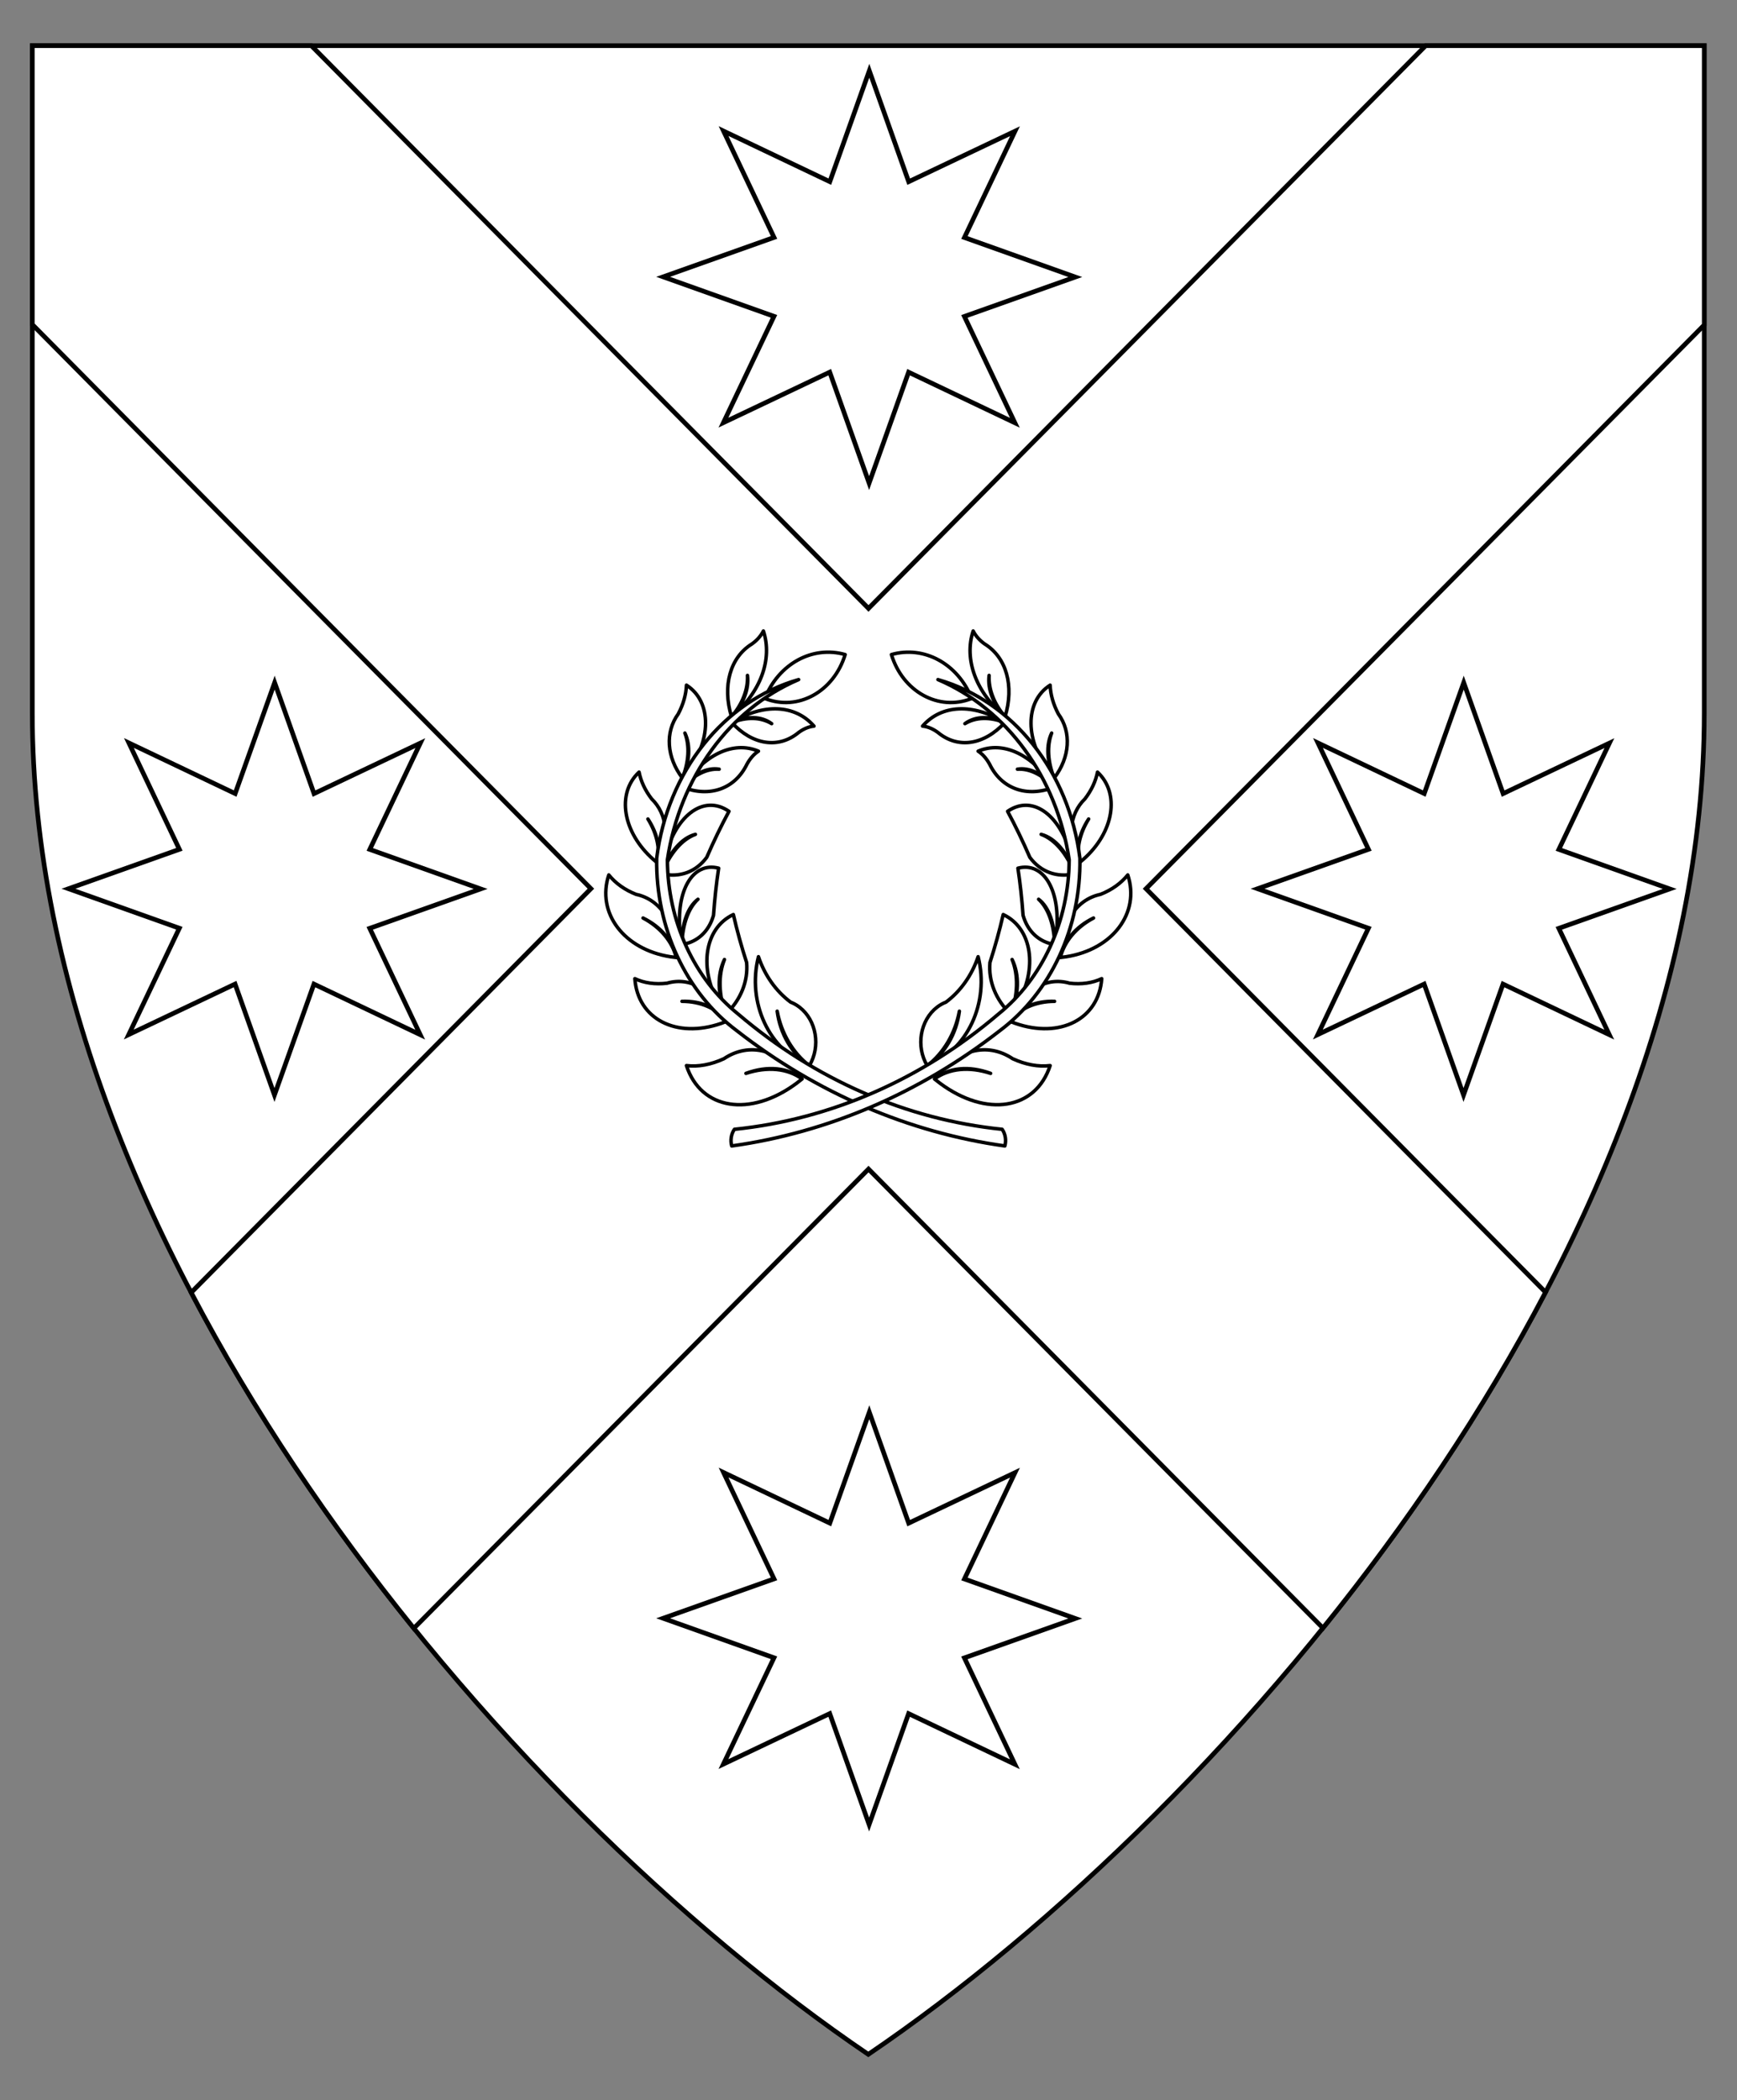 <?xml version="1.0" encoding="utf-8"?>
<!-- Generator: Adobe Illustrator 15.0.0, SVG Export Plug-In . SVG Version: 6.00 Build 0)  -->
<!DOCTYPE svg PUBLIC "-//W3C//DTD SVG 1.1//EN" "http://www.w3.org/Graphics/SVG/1.1/DTD/svg11.dtd">
<svg version="1.1" id="Field" xmlns="http://www.w3.org/2000/svg" xmlns:xlink="http://www.w3.org/1999/xlink" x="0px" y="0px"
	 width="373.75px" height="451.681px" viewBox="0 0 373.75 451.681" enable-background="new 0 0 373.75 451.681"
	 xml:space="preserve">
<rect x="0" y="0" width="373.75" height="451.681" fill="#808080" stroke="none"/>
<path fill="#FFFFFF" stroke="#000000" stroke-miterlimit="10" d="M366.703,9.828v143.516c0,115.989-100.547,234.656-179.875,288.484
	C107.5,388,6.953,269.333,6.953,153.344V9.828H366.703z"/>
<path fill="#FFFFFF" stroke="#000000" stroke-miterlimit="10" d="M127.145,191.125l-86.008,86.858
	c13.403,25.567,29.897,49.928,47.911,72.208l97.83-98.764l97.776,98.71c18.011-22.284,34.502-46.646,47.899-72.216l-85.964-86.786
	L366.703,69.88V9.828h-59.949L186.875,130.853l-0.008-0.009L66.996,9.828H6.953v59.957L127.145,191.125z"/>
<g>
	<polygon fill="#FFFFFF" stroke="#000000" stroke-miterlimit="10" points="323.424,170.677 346.299,159.816 335.417,182.682 
		359.271,191.177 335.409,199.65 346.27,222.525 323.404,211.644 314.909,235.498 306.436,211.636 283.561,222.496 294.442,199.631 
		270.588,191.136 294.45,182.662 283.59,159.787 306.454,170.669 314.95,146.814 	"/>
	<polygon fill="#FFFFFF" stroke="#000000" stroke-miterlimit="10" points="195.521,327.579 218.396,316.719 207.515,339.584 
		231.369,348.079 207.507,356.553 218.367,379.428 195.502,368.546 187.007,392.4 178.533,368.538 155.658,379.398 166.54,356.533 
		142.686,348.038 166.548,339.564 155.688,316.689 178.552,327.571 187.048,303.717 	"/>
	<polygon fill="#FFFFFF" stroke="#000000" stroke-miterlimit="10" points="195.521,39.079 218.396,28.219 207.515,51.084 
		231.369,59.579 207.507,68.053 218.367,90.928 195.502,80.046 187.007,103.9 178.533,80.038 155.658,90.898 166.54,68.033 
		142.686,59.538 166.548,51.064 155.688,28.189 178.552,39.071 187.048,15.217 	"/>
	<polygon fill="#FFFFFF" stroke="#000000" stroke-miterlimit="10" points="67.569,170.677 90.444,159.816 79.563,182.682 
		103.417,191.177 79.555,199.65 90.415,222.525 67.55,211.644 59.055,235.498 50.581,211.636 27.706,222.496 38.588,199.631 
		14.733,191.136 38.596,182.662 27.735,159.787 50.6,170.669 59.096,146.814 	"/>
</g>
<g id="Laurel_1_1_">
	<g>
		
			<path id="path24_3_" fill="#FFFFFF" stroke="#000000" stroke-width="0.75" stroke-linecap="round" stroke-linejoin="round" stroke-miterlimit="3" d="
			M164.563,150.219c2.977-7.465,10.263-11.446,17.288-9.443c-2.438,7.988-10.144,12.229-17.211,9.473
			C164.615,150.239,164.589,150.229,164.563,150.219z"/>
		
			<path id="path29_3_" fill="#FFFFFF" stroke="#000000" stroke-width="0.75" stroke-linecap="round" stroke-linejoin="round" stroke-miterlimit="3" d="
			M167.229,217.475c0.884,4.768,3.361,8.967,6.914,11.725c2.491-4.147,1.535-9.791-2.133-12.604c-0.589-0.452-1.227-0.812-1.9-1.073
			c-3.152-2.36-5.571-5.777-6.915-9.77c-2.508,9.869,2.324,20.218,10.948,23.447C170.396,226.666,167.856,222.359,167.229,217.475z"
			/>
		
			<path id="path34_3_" fill="#FFFFFF" stroke="#000000" stroke-width="0.75" stroke-linecap="round" stroke-linejoin="round" stroke-miterlimit="3" d="
			M155.881,206.362c-1.358,3.384-1.253,7.599,0.292,11.765c3.219-3.09,4.834-7.102,4.478-11.121
			c-1.11-3.433-2.064-6.875-2.854-10.317c-6.236,2.924-7.552,11.635-2.943,19.455c0.402,0.682,0.843,1.344,1.319,1.983
			C154.385,213.947,154.276,209.626,155.881,206.362z"/>
		
			<path id="path39_3_" fill="#FFFFFF" stroke="#000000" stroke-width="0.75" stroke-linecap="round" stroke-linejoin="round" stroke-miterlimit="3" d="
			M150.177,193.404c-2.068,1.917-3.311,5.406-3.467,9.742c3.362-0.529,5.819-2.796,6.813-6.283
			c0.247-3.474,0.617-6.859,1.108-10.143c-5.553-1.458-9.26,4.812-8.28,14.006c0.084,0.8,0.205,1.61,0.358,2.42
			C146.69,198.65,147.962,195.072,150.177,193.404z"/>
		
			<path id="path44_3_" fill="#FFFFFF" stroke="#000000" stroke-width="0.75" stroke-linecap="round" stroke-linejoin="round" stroke-miterlimit="3" d="
			M149.631,179.445c-2.938,1.085-5.524,4.126-7.224,8.488c3.861,0.871,7.35-0.412,9.664-3.554c1.495-3.443,3.091-6.742,4.784-9.889
			c-5.557-3.82-11.821,1.022-13.987,10.818c-0.188,0.855-0.343,1.731-0.461,2.625C143.968,183.334,146.621,180.216,149.631,179.445z
			"/>
		
			<path id="path49_3_" fill="#FFFFFF" stroke="#000000" stroke-width="0.75" stroke-linecap="round" stroke-linejoin="round" stroke-miterlimit="3" d="
			M154.739,165.427c-2.631-0.172-5.445,1.221-7.858,3.888c5.876,2.264,11.274,0.329,13.838-4.959
			c0.681-1.234,1.531-2.196,2.477-2.803c-5.419-2.295-11.767,0.725-16.314,7.762C149.24,166.428,152.124,165,154.739,165.427z"/>
		
			<path id="path54_3_" fill="#FFFFFF" stroke="#000000" stroke-width="0.75" stroke-linecap="round" stroke-linejoin="round" stroke-miterlimit="3" d="
			M166.035,155.635c-2.321-1.411-5.392-1.493-8.574-0.229c4.477,4.858,10.093,5.685,14.394,2.117
			c1.078-0.794,2.21-1.261,3.292-1.359c-4.054-4.669-10.935-4.963-17.687-0.757C160.677,153.915,163.826,153.999,166.035,155.635z"
			/>
		
			<path id="path59_3_" fill="#FFFFFF" stroke="#000000" stroke-width="0.75" stroke-linecap="round" stroke-linejoin="round" stroke-miterlimit="3" d="
			M160.833,145.258c0.151,2.975-1.081,6.154-3.44,8.88c-2.004-6.64-0.293-12.742,4.386-15.639c1.092-0.769,1.945-1.731,2.481-2.798
			c2.031,6.125-0.642,13.298-6.868,18.437C159.947,151.474,161.211,148.213,160.833,145.258z"/>
		
			<path id="path64_3_" fill="#FFFFFF" stroke="#000000" stroke-width="0.75" stroke-linecap="round" stroke-linejoin="round" stroke-miterlimit="3" d="
			M147.373,157.662c1.042,2.735,0.847,6.199-0.543,9.672c-3.407-4.485-3.758-9.864-0.9-13.785c1.087-2.051,1.697-4.18,1.774-6.194
			c5.545,3.534,5.473,12.101-0.163,19.134c-0.23,0.288-0.467,0.569-0.711,0.845C148.423,163.843,148.623,160.292,147.373,157.662z"
			/>
		
			<path id="path69_3_" fill="#FFFFFF" stroke="#000000" stroke-width="0.75" stroke-linecap="round" stroke-linejoin="round" stroke-miterlimit="3" d="
			M139.416,176.141c2.066,3.129,2.804,6.57,2.022,9.418c2.666-5.085,2.185-10.452-1.231-13.753c-1.387-1.804-2.314-3.782-2.699-5.75
			c-4.919,4.567-3.531,12.99,3.1,18.811c0.27,0.237,0.547,0.469,0.83,0.692C142.085,182.672,141.356,179.285,139.416,176.141z"/>
		
			<path id="path74_3_" fill="#FFFFFF" stroke="#000000" stroke-width="0.75" stroke-linecap="round" stroke-linejoin="round" stroke-miterlimit="3" d="
			M138.365,197.435c3.829,1.868,6.437,4.97,7.14,8.491c0.07-7.156-3.296-12.451-8.627-13.574c-2.408-0.943-4.43-2.381-5.882-4.182
			c-2.701,8.152,3.243,16.031,13.272,17.598c0.409,0.063,0.821,0.116,1.236,0.159C144.64,202.457,142.07,199.402,138.365,197.435z"
			/>
		
			<path id="path79_3_" fill="#FFFFFF" stroke="#000000" stroke-width="0.75" stroke-linecap="round" stroke-linejoin="round" stroke-miterlimit="3" d="
			M146.746,215.354c4.168-0.134,7.692,1.43,9.646,4.285c-2.611-6.518-7.642-9.709-12.893-8.181
			c-2.536,0.294-4.906-0.043-6.896-0.981c0.603,8.679,8.934,12.981,18.61,9.608c0.395-0.136,0.788-0.286,1.179-0.447
			C154.311,216.908,150.841,215.368,146.746,215.354z"/>
		
			<path id="path84_3_" fill="#FFFFFF" stroke="#000000" stroke-width="0.75" stroke-linecap="round" stroke-linejoin="round" stroke-miterlimit="3" d="
			M160.507,230.849c4.667-1.71,9.08-1.272,12.078,1.199c-4.76-6.332-11.325-8.028-16.825-4.352c-2.781,1.28-5.551,1.786-8.058,1.477
			c3.092,9.506,13.691,11.215,23.675,3.817c0.408-0.301,0.81-0.615,1.208-0.942C169.478,229.764,165.132,229.332,160.507,230.849z"
			/>
		
			<path id="path89_3_" fill="#FFFFFF" stroke="#000000" stroke-width="0.75" stroke-linecap="round" stroke-linejoin="round" stroke-miterlimit="3" d="
			M215.634,242.877c-20.591-2.106-40.252-10.679-56.761-24.749c-9.523-7.648-15.208-20.011-15.271-33.216
			c2.638-17.677,13.391-32.437,28.238-38.753c-16.147,4.601-28.222,19.79-30.542,38.425c-0.238,14.903,6.284,28.908,17.286,37.125
			c17.166,13.373,36.936,21.862,57.627,24.748C216.55,245.23,216.333,243.892,215.634,242.877z"/>
	</g>
	<g>
		
			<path id="path97_3_" fill="#FFFFFF" stroke="#000000" stroke-width="0.75" stroke-linecap="round" stroke-linejoin="round" stroke-miterlimit="3" d="
			M209.093,150.219c-2.976-7.465-10.261-11.446-17.288-9.443c2.439,7.988,10.146,12.229,17.213,9.473
			C209.043,150.239,209.069,150.229,209.093,150.219z"/>
		
			<path id="path102_3_" fill="#FFFFFF" stroke="#000000" stroke-width="0.75" stroke-linecap="round" stroke-linejoin="round" stroke-miterlimit="3" d="
			M206.429,217.475c-0.885,4.768-3.36,8.967-6.916,11.725c-2.489-4.147-1.534-9.791,2.134-12.604
			c0.589-0.452,1.227-0.812,1.901-1.073c3.152-2.36,5.57-5.777,6.915-9.77c2.508,9.869-2.324,20.218-10.95,23.447
			C203.261,226.666,205.8,222.359,206.429,217.475z"/>
		
			<path id="path107_3_" fill="#FFFFFF" stroke="#000000" stroke-width="0.75" stroke-linecap="round" stroke-linejoin="round" stroke-miterlimit="3" d="
			M217.777,206.362c1.358,3.384,1.253,7.599-0.294,11.765c-3.216-3.09-4.833-7.102-4.478-11.121
			c1.111-3.433,2.065-6.875,2.855-10.317c6.234,2.924,7.553,11.635,2.942,19.455c-0.402,0.682-0.843,1.344-1.32,1.983
			C219.273,213.947,219.382,209.626,217.777,206.362z"/>
		
			<path id="path112_3_" fill="#FFFFFF" stroke="#000000" stroke-width="0.75" stroke-linecap="round" stroke-linejoin="round" stroke-miterlimit="3" d="
			M223.48,193.404c2.07,1.917,3.311,5.406,3.467,9.742c-3.359-0.529-5.818-2.796-6.813-6.283c-0.247-3.474-0.616-6.859-1.108-10.143
			c5.553-1.458,9.261,4.812,8.281,14.006c-0.085,0.8-0.205,1.61-0.359,2.42C226.967,198.65,225.694,195.072,223.48,193.404z"/>
		
			<path id="path117_3_" fill="#FFFFFF" stroke="#000000" stroke-width="0.75" stroke-linecap="round" stroke-linejoin="round" stroke-miterlimit="3" d="
			M224.027,179.445c2.938,1.085,5.524,4.126,7.223,8.488c-3.862,0.871-7.35-0.412-9.664-3.554c-1.494-3.443-3.091-6.742-4.783-9.889
			c5.557-3.82,11.819,1.022,13.985,10.818c0.19,0.855,0.344,1.731,0.462,2.625C229.688,183.334,227.037,180.216,224.027,179.445z"/>
		
			<path id="path122_3_" fill="#FFFFFF" stroke="#000000" stroke-width="0.75" stroke-linecap="round" stroke-linejoin="round" stroke-miterlimit="3" d="
			M218.92,165.427c2.632-0.172,5.444,1.221,7.855,3.888c-5.875,2.264-11.273,0.329-13.837-4.959
			c-0.681-1.234-1.531-2.196-2.476-2.803c5.42-2.295,11.766,0.725,16.313,7.762C224.417,166.428,221.532,165,218.92,165.427z"/>
		
			<path id="path127_3_" fill="#FFFFFF" stroke="#000000" stroke-width="0.75" stroke-linecap="round" stroke-linejoin="round" stroke-miterlimit="3" d="
			M207.625,155.635c2.318-1.411,5.389-1.493,8.572-0.229c-4.479,4.858-10.094,5.685-14.395,2.117
			c-1.078-0.794-2.209-1.261-3.293-1.359c4.054-4.669,10.935-4.963,17.688-0.757C212.98,153.915,209.832,153.999,207.625,155.635z"
			/>
		
			<path id="path132_3_" fill="#FFFFFF" stroke="#000000" stroke-width="0.75" stroke-linecap="round" stroke-linejoin="round" stroke-miterlimit="3" d="
			M212.825,145.258c-0.151,2.975,1.08,6.154,3.439,8.88c2.003-6.64,0.293-12.742-4.387-15.639c-1.091-0.769-1.945-1.731-2.481-2.798
			c-2.03,6.125,0.642,13.298,6.868,18.437C213.71,151.474,212.447,148.213,212.825,145.258z"/>
		
			<path id="path137_3_" fill="#FFFFFF" stroke="#000000" stroke-width="0.75" stroke-linecap="round" stroke-linejoin="round" stroke-miterlimit="3" d="
			M226.284,157.662c-1.042,2.735-0.847,6.199,0.545,9.672c3.405-4.485,3.757-9.864,0.899-13.785
			c-1.088-2.051-1.696-4.18-1.772-6.194c-5.548,3.534-5.475,12.101,0.16,19.134c0.229,0.288,0.468,0.569,0.713,0.845
			C225.235,163.843,225.035,160.292,226.284,157.662z"/>
		
			<path id="path142_3_" fill="#FFFFFF" stroke="#000000" stroke-width="0.75" stroke-linecap="round" stroke-linejoin="round" stroke-miterlimit="3" d="
			M234.241,176.141c-2.065,3.129-2.805,6.57-2.022,9.418c-2.665-5.085-2.185-10.452,1.23-13.753c1.387-1.804,2.315-3.782,2.699-5.75
			c4.92,4.567,3.531,12.99-3.1,18.811c-0.27,0.237-0.546,0.469-0.83,0.692C231.572,182.672,232.3,179.285,234.241,176.141z"/>
		
			<path id="path147_3_" fill="#FFFFFF" stroke="#000000" stroke-width="0.75" stroke-linecap="round" stroke-linejoin="round" stroke-miterlimit="3" d="
			M235.294,197.435c-3.83,1.868-6.438,4.97-7.143,8.491c-0.069-7.156,3.298-12.451,8.627-13.574
			c2.408-0.943,4.431-2.381,5.883-4.182c2.7,8.152-3.244,16.031-13.273,17.598c-0.409,0.063-0.819,0.116-1.236,0.159
			C229.019,202.457,231.588,199.402,235.294,197.435z"/>
		
			<path id="path152_3_" fill="#FFFFFF" stroke="#000000" stroke-width="0.75" stroke-linecap="round" stroke-linejoin="round" stroke-miterlimit="3" d="
			M226.911,215.354c-4.169-0.134-7.692,1.43-9.646,4.285c2.611-6.518,7.643-9.709,12.894-8.181c2.536,0.294,4.908-0.043,6.896-0.981
			c-0.604,8.679-8.935,12.981-18.61,9.608c-0.395-0.136-0.788-0.286-1.179-0.447C219.346,216.908,222.816,215.368,226.911,215.354z"
			/>
		
			<path id="path157_3_" fill="#FFFFFF" stroke="#000000" stroke-width="0.75" stroke-linecap="round" stroke-linejoin="round" stroke-miterlimit="3" d="
			M213.149,230.849c-4.667-1.71-9.078-1.272-12.076,1.199c4.76-6.332,11.325-8.028,16.824-4.352c2.782,1.28,5.553,1.786,8.059,1.477
			c-3.093,9.506-13.692,11.215-23.676,3.817c-0.406-0.301-0.811-0.615-1.207-0.942C204.181,229.764,208.525,229.332,213.149,230.849
			z"/>
		
			<path id="path162_3_" fill="#FFFFFF" stroke="#000000" stroke-width="0.75" stroke-linecap="round" stroke-linejoin="round" stroke-miterlimit="3" d="
			M158.023,242.877c20.592-2.106,40.253-10.679,56.761-24.749c9.524-7.648,15.209-20.011,15.271-33.216
			c-2.637-17.677-13.392-32.437-28.236-38.753c16.147,4.601,28.221,19.79,30.543,38.425c0.235,14.903-6.286,28.908-17.288,37.125
			c-17.166,13.373-36.936,21.862-57.626,24.748C157.108,245.23,157.324,243.892,158.023,242.877z"/>
	</g>
</g>
</svg>
